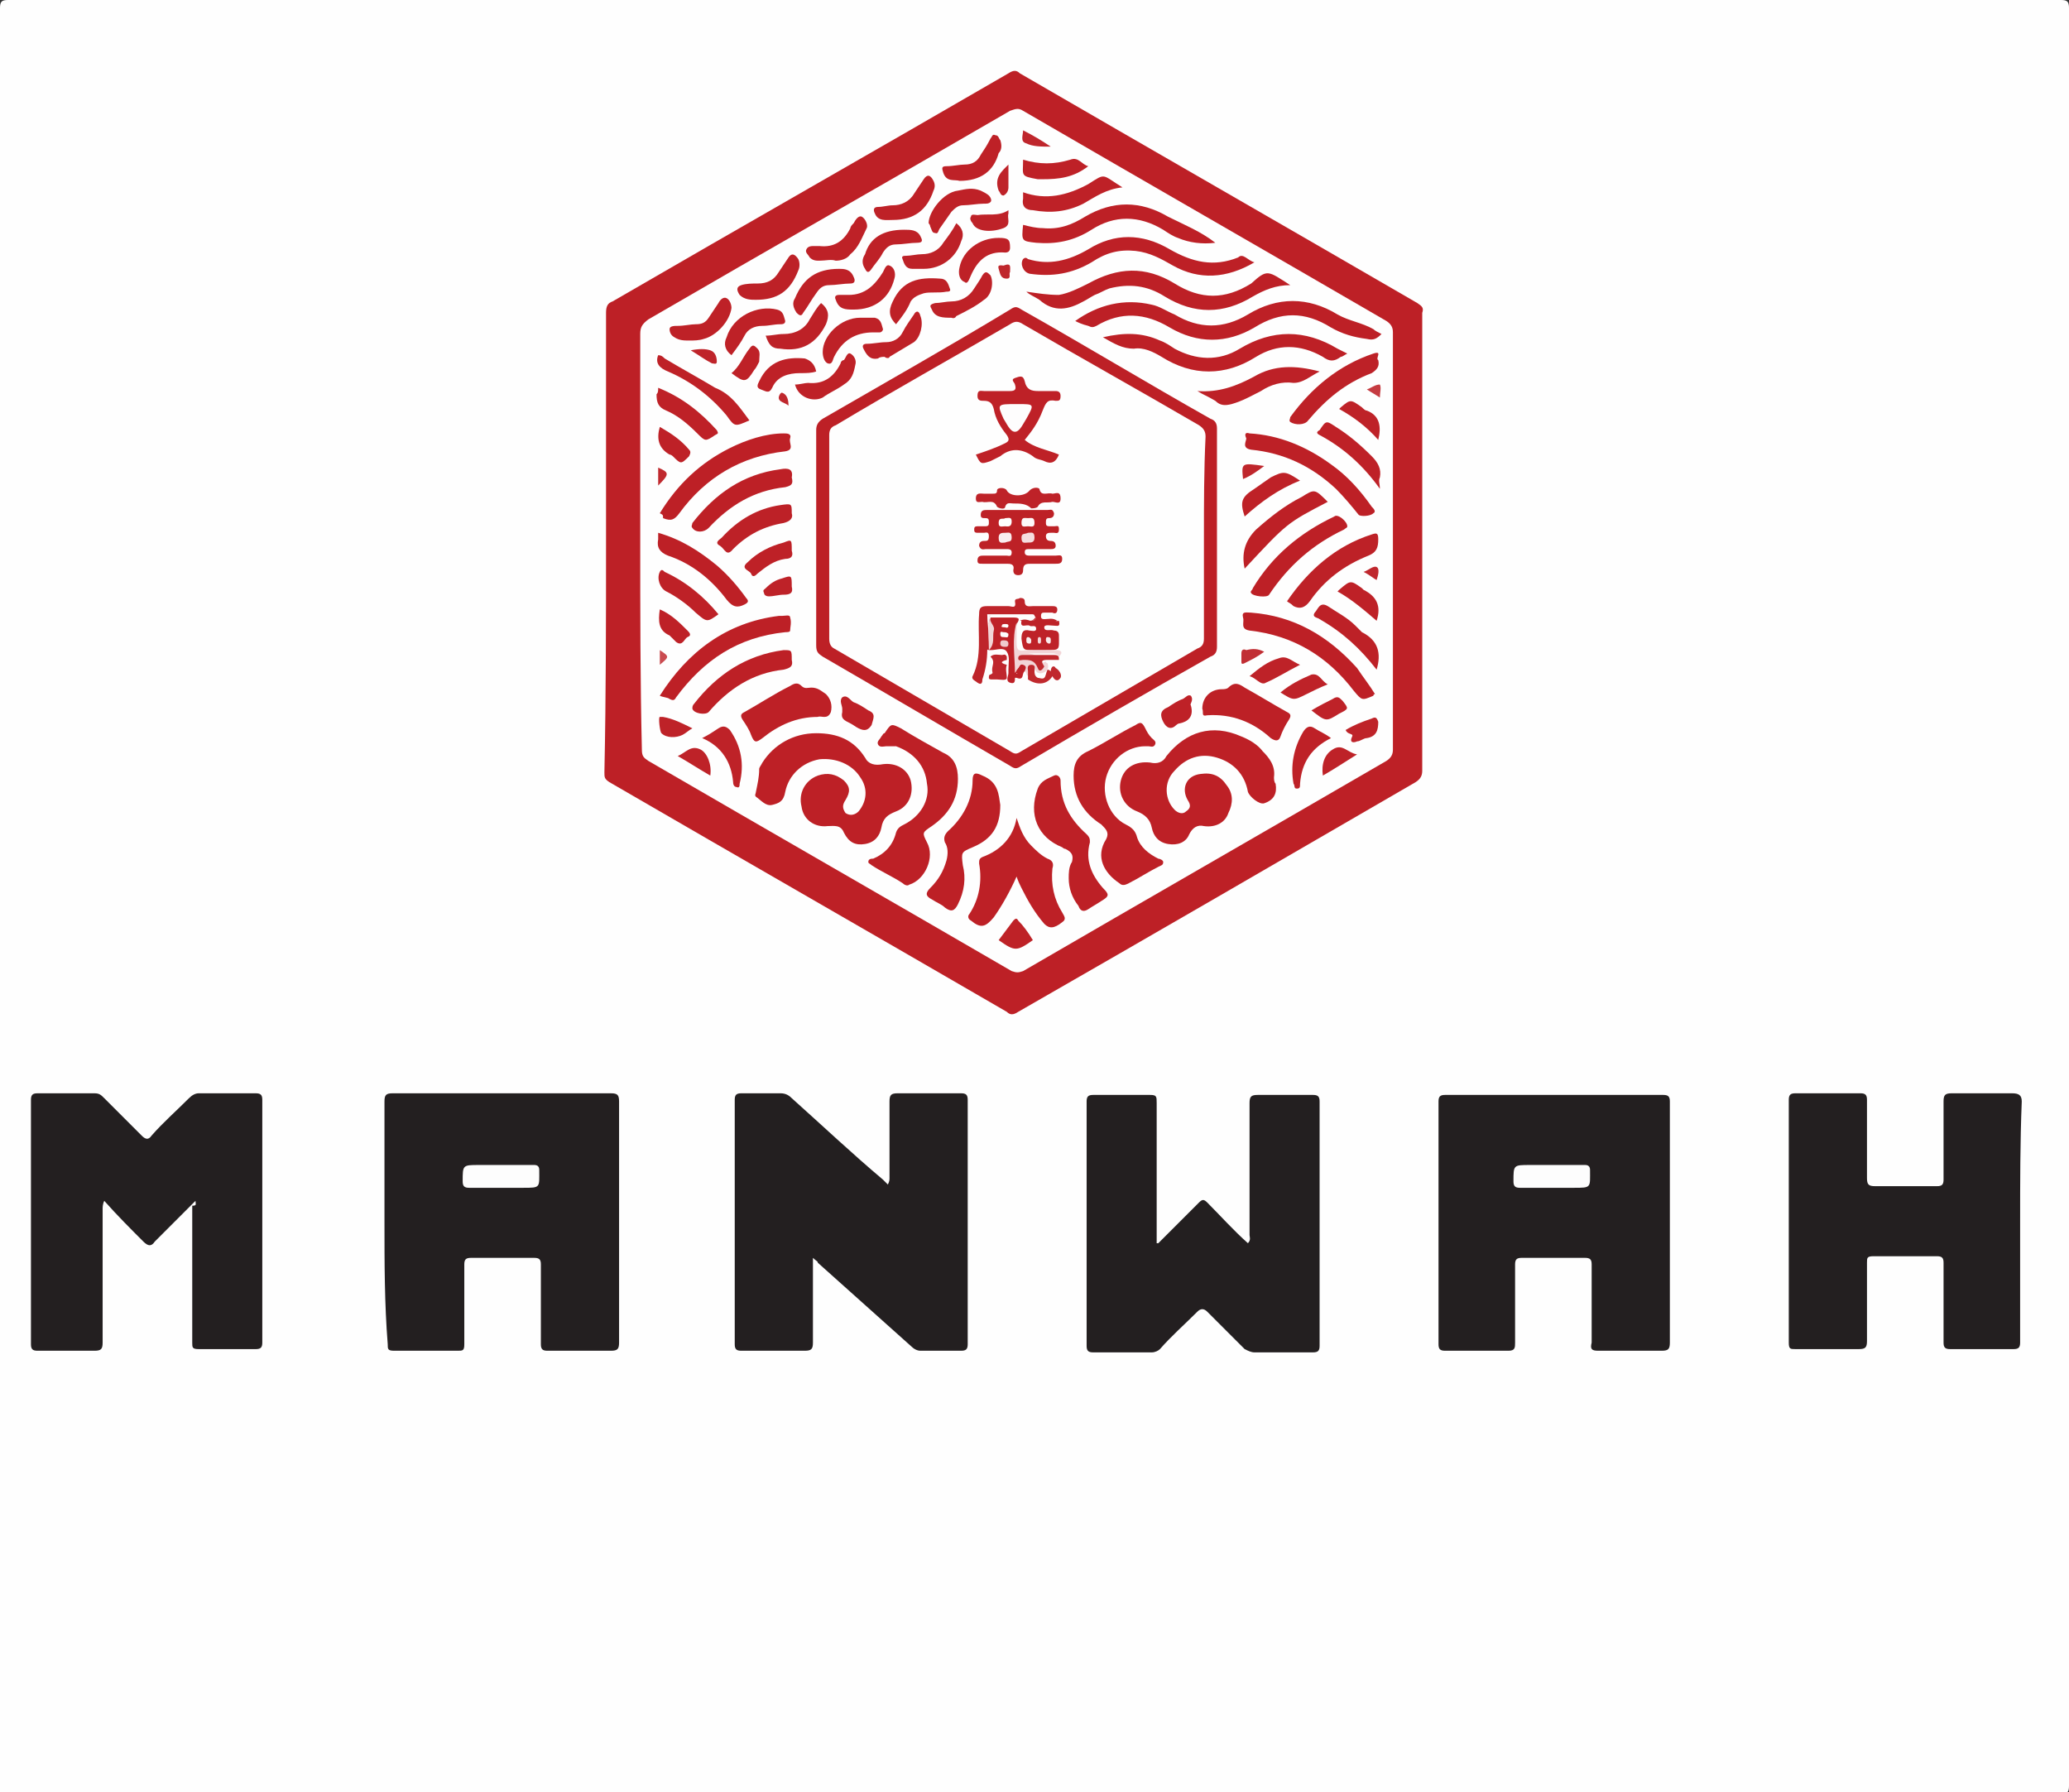 <?xml version="1.0" encoding="utf-8"?>
<!-- Generator: Adobe Illustrator 24.1.2, SVG Export Plug-In . SVG Version: 6.00 Build 0)  -->
<svg version="1.1" id="Слой_1" xmlns="http://www.w3.org/2000/svg" xmlns:xlink="http://www.w3.org/1999/xlink" x="0px" y="0px"
	 viewBox="0 0 127 110" style="enable-background:new 0 0 127 110;" xml:space="preserve">
<rect x="0" y="0" width="127" height="110" fill="#333333" stroke="none"/>
<style type="text/css">
	.st0{fill:#FEFEFE;}
	.st1{fill:#BD2026;}
	.st2{fill:#231F20;}
	.st3{fill:#FDFDFD;}
	.st4{fill:#BD2127;}
	.st5{fill:#BE2127;}
	.st6{fill:#BE2228;}
	.st7{fill:#BE2227;}
	.st8{fill:#BE2329;}
	.st9{fill:#BF262C;}
	.st10{fill:#C12E34;}
	.st11{fill:#BF242A;}
	.st12{fill:#BF272D;}
	.st13{fill:#C0292E;}
	.st14{fill:#C53B41;}
	.st15{fill:#CA4B50;}
	.st16{fill:#BD2126;}
	.st17{fill:#BE242A;}
	.st18{fill:#F2D5D7;}
	.st19{fill:#C0282D;}
	.st20{fill:#F2D5D6;}
	.st21{fill:#F9EDEE;}
	.st22{fill:#F5DEDF;}
	.st23{fill:#FDF9F9;}
	.st24{fill:#FEFDFD;}
	.st25{fill:#EFCACC;}
	.st26{fill:#F9ECED;}
	.st27{fill:#F4D9DB;}
</style>
<g>
	<path class="st0" d="M63.5,0c21,0,42,0,63,0c0.4,0,0.5,0.1,0.5,0.5c0,36.4,0,72.7,0,109.1c0,0.4-0.1,0.5-0.5,0.5
		c-42,0-84.1,0-126.1,0c-0.4,0-0.5-0.1-0.5-0.5C0,73.2,0,36.8,0,0.5C0,0.1,0.1,0,0.5,0C21.5,0,42.5,0,63.5,0z"/>
	<path class="st1" d="M37.2,33.2c0-4.7,0-9.3,0-14c0-0.4,0.1-0.6,0.4-0.7c8.1-4.7,16.2-9.3,24.3-14c0.3-0.2,0.5-0.2,0.7,0
		c8.1,4.7,16.3,9.4,24.4,14.1c0.3,0.2,0.4,0.3,0.3,0.6c0,9.4,0,18.8,0,28.1c0,0.3-0.1,0.5-0.4,0.7c-8.1,4.7-16.2,9.4-24.4,14.1
		c-0.3,0.2-0.5,0.2-0.7,0c-8.1-4.7-16.3-9.4-24.4-14.1c-0.3-0.2-0.3-0.3-0.3-0.6C37.2,42.6,37.2,37.9,37.2,33.2z"/>
	<path class="st2" d="M23.6,75c0-2.5,0-4.9,0-7.4c0-0.4,0.1-0.5,0.5-0.5c4.5,0,8.9,0,13.4,0c0.4,0,0.5,0.1,0.5,0.5
		c0,4.9,0,9.9,0,14.8c0,0.4-0.1,0.5-0.5,0.5c-1.3,0-2.6,0-3.9,0c-0.3,0-0.4-0.1-0.4-0.4c0-1.6,0-3.3,0-4.9c0-0.3-0.1-0.4-0.4-0.4
		c-1.3,0-2.6,0-3.9,0c-0.3,0-0.4,0.1-0.4,0.4c0,1.6,0,3.3,0,4.9c0,0.4-0.1,0.4-0.4,0.4c-1.3,0-2.6,0-3.9,0c-0.4,0-0.4-0.1-0.4-0.4
		C23.6,80,23.6,77.5,23.6,75z"/>
	<path class="st2" d="M102.5,75c0,2.5,0,4.9,0,7.4c0,0.4-0.1,0.5-0.5,0.5c-1.3,0-2.6,0-3.9,0c-0.4,0-0.5-0.1-0.4-0.5
		c0-1.6,0-3.2,0-4.8c0-0.3-0.1-0.4-0.4-0.4c-1.3,0-2.6,0-3.9,0c-0.3,0-0.4,0.1-0.4,0.4c0,1.6,0,3.2,0,4.8c0,0.3,0,0.5-0.4,0.5
		c-1.3,0-2.6,0-3.9,0c-0.3,0-0.4-0.1-0.4-0.4c0-5,0-10,0-14.9c0-0.3,0.1-0.4,0.4-0.4c4.5,0,9,0,13.4,0c0.3,0,0.4,0.1,0.4,0.4
		C102.5,70.1,102.5,72.5,102.5,75z"/>
	<path class="st2" d="M49.9,77.2c0,1.8,0,3.5,0,5.2c0,0.4-0.1,0.5-0.5,0.5c-1.3,0-2.6,0-3.9,0c-0.3,0-0.4-0.1-0.4-0.4c0-5,0-10,0-15
		c0-0.3,0.1-0.4,0.4-0.4c0.8,0,1.6,0,2.4,0c0.3,0,0.5,0.1,0.7,0.3c1.9,1.7,3.7,3.4,5.6,5c0.1,0.1,0.2,0.2,0.3,0.3
		c0.1-0.2,0.1-0.3,0.1-0.4c0-1.6,0-3.1,0-4.7c0-0.4,0.1-0.5,0.5-0.5c1.3,0,2.6,0,3.9,0c0.3,0,0.4,0.1,0.4,0.4c0,5,0,10,0,15
		c0,0.3-0.1,0.4-0.4,0.4c-0.8,0-1.7,0-2.5,0c-0.2,0-0.4-0.1-0.6-0.3c-1.9-1.7-3.8-3.4-5.7-5.1C50.2,77.4,50.1,77.4,49.9,77.2z"/>
	<path class="st2" d="M71.1,76.3c0.8-0.8,1.6-1.6,2.5-2.5c0.2-0.2,0.3-0.2,0.5,0c0.8,0.8,1.6,1.7,2.5,2.5c0.2-0.2,0.1-0.4,0.1-0.5
		c0-2.7,0-5.4,0-8.1c0-0.4,0.1-0.5,0.5-0.5c1.1,0,2.3,0,3.4,0c0.3,0,0.4,0.1,0.4,0.4c0,5,0,10,0,15c0,0.3-0.1,0.4-0.4,0.4
		c-1.2,0-2.4,0-3.6,0c-0.2,0-0.4-0.1-0.6-0.2c-0.8-0.8-1.5-1.5-2.3-2.3c-0.2-0.2-0.4-0.2-0.6,0c-0.8,0.8-1.6,1.5-2.3,2.3
		c-0.1,0.1-0.3,0.2-0.5,0.2c-1.2,0-2.4,0-3.6,0c-0.3,0-0.4-0.1-0.4-0.4c0-5,0-10,0-15c0-0.3,0.1-0.4,0.4-0.4c1.2,0,2.3,0,3.5,0
		c0.4,0,0.4,0.1,0.4,0.5c0,2.7,0,5.4,0,8.1c0,0.2,0,0.4,0,0.5C71,76.3,71,76.3,71.1,76.3z"/>
	<path class="st2" d="M12,73.7c-0.9,0.9-1.7,1.7-2.5,2.5c-0.2,0.3-0.4,0.3-0.7,0c-0.8-0.8-1.6-1.6-2.4-2.5c-0.1,0.2-0.1,0.4-0.1,0.5
		c0,2.7,0,5.5,0,8.2c0,0.4-0.1,0.5-0.5,0.5c-1.2,0-2.3,0-3.5,0c-0.3,0-0.4-0.1-0.4-0.4c0-5,0-10,0-15c0-0.3,0.1-0.4,0.4-0.4
		c1.2,0,2.4,0,3.5,0c0.3,0,0.4,0.1,0.6,0.3c0.8,0.8,1.5,1.5,2.3,2.3c0.2,0.2,0.4,0.3,0.6,0c0.7-0.8,1.5-1.5,2.3-2.3
		c0.2-0.2,0.4-0.3,0.6-0.3c1.2,0,2.4,0,3.5,0c0.3,0,0.4,0.1,0.4,0.4c0,5,0,10,0,14.9c0,0.3-0.1,0.4-0.4,0.4c-1.2,0-2.3,0-3.5,0
		c-0.4,0-0.4-0.1-0.4-0.4c0-2.8,0-5.6,0-8.4C12.1,74,12,73.9,12,73.7z"/>
	<path class="st2" d="M124,75c0,2.5,0,5,0,7.4c0,0.3-0.1,0.4-0.4,0.4c-1.3,0-2.6,0-3.9,0c-0.3,0-0.4-0.1-0.4-0.4c0-1.6,0-3.3,0-4.9
		c0-0.3-0.1-0.4-0.4-0.4c-1.3,0-2.6,0-3.9,0c-0.4,0-0.4,0.1-0.4,0.4c0,1.6,0,3.2,0,4.8c0,0.4-0.1,0.5-0.5,0.5c-1.3,0-2.6,0-3.9,0
		c-0.3,0-0.4,0-0.4-0.4c0-5,0-10,0-14.9c0-0.3,0.1-0.4,0.4-0.4c1.3,0,2.7,0,4,0c0.3,0,0.4,0.1,0.4,0.4c0,1.6,0,3.2,0,4.8
		c0,0.4,0.1,0.5,0.5,0.5c1.3,0,2.6,0,3.8,0c0.3,0,0.4-0.1,0.4-0.4c0-1.6,0-3.2,0-4.8c0-0.4,0.1-0.5,0.5-0.5c1.2,0,2.5,0,3.7,0
		c0.4,0,0.6,0.1,0.6,0.5C124,70.1,124,72.6,124,75z"/>
	<path class="st0" d="M39.3,33.2c0-4.2,0-8.5,0-12.7c0-0.4,0.1-0.6,0.5-0.9c7.4-4.3,14.8-8.5,22.2-12.8c0.3-0.1,0.5-0.2,0.8,0
		c7.4,4.3,14.9,8.6,22.3,12.9c0.3,0.2,0.4,0.4,0.4,0.7c0,8.5,0,17.1,0,25.6c0,0.3-0.1,0.5-0.4,0.7c-7.4,4.3-14.9,8.6-22.3,12.9
		c-0.3,0.1-0.4,0.1-0.7,0c-7.4-4.3-14.9-8.6-22.3-12.9c-0.3-0.2-0.4-0.3-0.4-0.7C39.3,41.8,39.3,37.5,39.3,33.2z"/>
	<path class="st3" d="M30.7,71.5c0.7,0,1.4,0,2.1,0c0.2,0,0.3,0.1,0.3,0.3c0,1.1,0.1,1.1-1,1.1c-1.1,0-2.2,0-3.3,0
		c-0.3,0-0.4-0.1-0.4-0.4c0-1,0-1,1-1C29.8,71.5,30.3,71.5,30.7,71.5z"/>
	<path class="st3" d="M95.3,71.5c0.7,0,1.4,0,2,0c0.2,0,0.3,0.1,0.3,0.3c0,1.1,0.1,1.1-1,1.1c-1.1,0-2.2,0-3.3,0
		c-0.3,0-0.4-0.1-0.4-0.4c0-1,0-1,1-1C94.4,71.5,94.9,71.5,95.3,71.5z"/>
	<path class="st1" d="M50.1,33c0-2.2,0-4.4,0-6.6c0-0.3,0.1-0.5,0.4-0.7c3.8-2.2,7.7-4.4,11.5-6.7c0.3-0.2,0.4-0.2,0.7,0
		c3.9,2.2,7.7,4.5,11.6,6.7c0.3,0.1,0.4,0.3,0.4,0.6c0,4.5,0,8.9,0,13.4c0,0.3-0.1,0.5-0.4,0.6c-3.9,2.2-7.7,4.4-11.6,6.7
		c-0.3,0.2-0.4,0.2-0.7,0c-3.8-2.2-7.7-4.5-11.5-6.7c-0.3-0.2-0.4-0.3-0.4-0.7C50.1,37.4,50.1,35.2,50.1,33z"/>
	<path class="st1" d="M73.9,50.7c-0.4-0.1-0.7,0.1-0.9,0.5c-0.2,0.5-0.7,0.7-1.3,0.6c-0.6-0.1-0.9-0.5-1-1c-0.1-0.5-0.4-0.8-0.9-1
		c-0.8-0.3-1.2-1.1-1-1.9c0.2-0.8,0.9-1.2,1.8-1.1c0.4,0.1,0.8,0,1-0.4c1.2-1.5,2.8-2,4.6-1.2c0.5,0.2,1,0.5,1.3,0.9
		c0.4,0.4,0.8,0.9,0.7,1.6c0,0.1,0,0.3,0.1,0.4c0.1,0.6-0.1,1-0.7,1.2c-0.3,0.1-0.9-0.4-1-0.7c-0.2-1.1-0.9-1.8-1.9-2.1
		c-1-0.3-1.9,0-2.6,0.8c-0.7,0.7-0.6,1.8,0,2.4c0.2,0.2,0.5,0.3,0.7,0.1c0.3-0.2,0.3-0.4,0.1-0.7c-0.4-0.7-0.1-1.5,0.8-1.6
		c0.7-0.1,1.2,0.1,1.6,0.7c0.4,0.5,0.4,1.1,0.1,1.7C75.2,50.5,74.6,50.8,73.9,50.7z"/>
	<path class="st1" d="M50.1,45c1.3,0,2.3,0.4,3,1.5c0.2,0.4,0.6,0.5,1.1,0.4c0.8-0.1,1.5,0.3,1.7,1c0.2,0.8-0.1,1.6-0.9,1.9
		c-0.5,0.2-0.8,0.4-0.9,1c-0.1,0.5-0.4,0.9-1,1c-0.6,0.1-1-0.1-1.3-0.7c-0.2-0.5-0.6-0.4-1-0.4c-0.8,0.1-1.5-0.4-1.6-1.2
		c-0.2-0.8,0.2-1.6,1-1.9c0.6-0.2,1.1-0.1,1.6,0.3c0.4,0.4,0.4,0.7,0.1,1.2c-0.2,0.3-0.2,0.5,0,0.8c0.3,0.2,0.6,0.1,0.8-0.1
		c0.5-0.6,0.6-1.4,0.1-2.1c-0.5-0.8-1.5-1.2-2.5-1.1c-1.1,0.2-1.9,1-2.1,2c-0.1,0.6-0.4,0.7-0.8,0.8c-0.4,0.1-0.7-0.3-1-0.5
		c-0.1-0.1,0-0.2,0-0.3c0.1-0.5,0.2-0.9,0.2-1.4c0-0.1,0.1-0.2,0.2-0.4C47.5,45.7,48.7,45,50.1,45z"/>
	<path class="st1" d="M70.3,45.8c-1.1,0-2.1,0.8-2.4,1.9c-0.3,1.1,0.2,2.4,1.2,2.9c0.4,0.2,0.6,0.4,0.7,0.8c0.2,0.6,0.7,1,1.3,1.3
		c0.1,0,0.3,0.1,0.3,0.2c0,0.2-0.1,0.2-0.3,0.3c-0.6,0.3-1.2,0.7-1.8,1c-0.2,0.1-0.4,0.2-0.6,0c-0.9-0.6-1.5-1.6-0.8-2.7
		c0.2-0.4,0-0.6-0.3-0.9c-1.1-0.7-1.7-1.7-1.7-3c0-0.7,0.2-1.2,0.9-1.5c1-0.5,1.9-1.1,2.9-1.6c0.3-0.2,0.4-0.2,0.6,0.2
		c0.1,0.2,0.2,0.4,0.4,0.6c0.1,0.1,0.3,0.2,0.2,0.4c-0.1,0.2-0.3,0.1-0.4,0.1C70.4,45.8,70.4,45.8,70.3,45.8z"/>
	<path class="st1" d="M54.4,45.8c-0.1,0-0.4,0.1-0.5-0.1c-0.1-0.2,0.1-0.3,0.2-0.5c0.1-0.1,0.1-0.2,0.2-0.2c0.4-0.6,0.4-0.6,1-0.3
		c0.8,0.5,1.7,1,2.6,1.5c0.7,0.3,0.9,0.9,0.9,1.6c0,1.3-0.6,2.2-1.6,2.9c-0.6,0.4-0.6,0.4-0.3,1c0.5,0.9-0.1,2.3-1.1,2.6
		c-0.1,0.1-0.3,0-0.4-0.1c-0.6-0.4-1.3-0.7-1.9-1.1c-0.1-0.1-0.2-0.1-0.2-0.2c0-0.2,0.2-0.2,0.3-0.2c0.7-0.3,1.2-0.8,1.4-1.6
		c0.1-0.3,0.3-0.4,0.5-0.5c1-0.5,1.6-1.5,1.4-2.5c-0.1-1.1-0.8-1.9-1.9-2.3C54.9,45.8,54.7,45.8,54.4,45.8z"/>
	<path class="st1" d="M62.4,50.2c0.2,0.6,0.4,1.2,0.9,1.7c0.3,0.3,0.6,0.6,1,0.8c0.3,0.1,0.4,0.3,0.3,0.6c-0.1,1,0.1,1.9,0.6,2.7
		c0.1,0.2,0.3,0.4,0,0.6c-0.5,0.4-0.8,0.4-1.1,0.1c-0.6-0.7-1-1.4-1.4-2.2c-0.1-0.2-0.2-0.4-0.3-0.7c-0.4,0.9-0.9,1.8-1.4,2.5
		c-0.5,0.6-0.8,0.7-1.4,0.2c-0.2-0.1-0.2-0.3-0.1-0.4c0.6-0.9,0.8-2,0.6-3.1c0-0.2,0-0.3,0.2-0.4C61.4,52.2,62.2,51.4,62.4,50.2z"/>
	<path class="st1" d="M66,19.7c1.4-1,3-1.4,4.7-1c0.5,0.1,0.9,0.4,1.4,0.6c1.5,0.9,3,0.9,4.5,0c1.8-1.1,3.7-1.1,5.5,0
		c0.7,0.4,1.5,0.5,2.2,0.9c0.1,0.1,0.3,0.2,0.5,0.3c-0.3,0.3-0.5,0.4-0.9,0.3c-0.8-0.1-1.5-0.3-2.2-0.7c-1.6-1-3.1-1-4.7,0
		c-1.7,1-3.5,1-5.2,0c-1.5-0.9-3-1-4.5-0.1c-0.2,0.1-0.3,0.1-0.5,0C66.4,19.9,66.2,19.8,66,19.7z"/>
	<path class="st1" d="M79.2,17.5c-0.9,0-1.6,0.3-2.3,0.7c-1.8,1.1-3.6,1.1-5.4,0c-1.1-0.7-2.2-0.8-3.4-0.5c-0.3,0.1-0.6,0.3-0.9,0.4
		c-0.2,0.1-0.5,0.3-0.7,0.4c-0.9,0.5-1.8,0.7-2.7-0.1c-0.3-0.2-0.6-0.3-0.8-0.5c0.7,0.1,1.3,0.2,2,0.2c0.6-0.1,1.2-0.4,1.8-0.7
		c1.8-1,3.5-1.1,5.3,0c1.6,1,3.1,1,4.7,0C77.8,16.5,77.8,16.6,79.2,17.5z"/>
	<path class="st1" d="M61.4,49.4c0,1.3-0.5,2.1-1.7,2.6c-0.7,0.3-0.7,0.3-0.6,1.1c0.2,0.8,0.1,1.6-0.3,2.4c-0.2,0.4-0.4,0.5-0.8,0.2
		c-0.2-0.2-0.5-0.3-0.8-0.5c-0.4-0.2-0.4-0.4-0.1-0.7c0.5-0.5,0.8-1,1-1.7c0.1-0.4,0.1-0.8-0.1-1.1c-0.1-0.3,0-0.5,0.2-0.7
		c0.9-0.8,1.5-1.9,1.5-3.1c0-0.5,0.2-0.5,0.6-0.3C61.3,48,61.3,48.8,61.4,49.4z"/>
	<path class="st1" d="M65.6,53.9c0-0.3,0-0.7,0.2-1c0.1-0.4,0-0.6-0.4-0.8c-0.1,0-0.2-0.1-0.2-0.1c-1.5-0.6-2.1-2-1.5-3.6
		c0.2-0.5,0.6-0.6,1-0.8c0.2-0.1,0.4,0.1,0.4,0.3c0,1.4,0.6,2.4,1.6,3.3c0.2,0.2,0.2,0.3,0.2,0.5c-0.3,1.1,0.1,2,0.8,2.8
		c0.4,0.4,0.4,0.5-0.1,0.8c-0.3,0.2-0.5,0.3-0.8,0.5c-0.3,0.2-0.5,0.1-0.6-0.2C65.8,55.1,65.6,54.5,65.6,53.9z"/>
	<path class="st1" d="M82.7,21.7c-0.2,0.1-0.3,0.2-0.4,0.2c-0.4,0.3-0.7,0.3-1.1,0c-1.4-0.8-2.8-0.8-4.1,0c-1.9,1.2-3.9,1.2-5.8,0
		c-0.5-0.3-1.1-0.6-1.7-0.5c-0.7,0-1.2-0.3-1.9-0.7c1.3-0.3,2.4-0.3,3.5,0.2c0.3,0.1,0.6,0.3,0.9,0.5c1.3,0.7,2.7,0.8,4,0
		c2-1.2,4-1.2,6,0C82.3,21.5,82.5,21.6,82.7,21.7z"/>
	<path class="st1" d="M77,16.1c-1.7,1-3.4,1.1-5,0.2c-0.7-0.4-1.4-0.8-2.3-0.9c-1-0.1-1.8,0.1-2.7,0.7c-1.2,0.7-2.4,0.9-3.8,0.7
		c-0.4-0.1-0.6-0.6-0.4-0.9c0.1-0.1,0.2-0.1,0.3,0c1.3,0.4,2.5,0.1,3.7-0.6c1.6-1,3.3-1,5,0c1.4,0.8,2.7,1.1,4.2,0.5
		C76.3,15.5,76.6,16,77,16.1z"/>
	<path class="st1" d="M62.8,13.8c0.4,0.1,0.8,0.2,1.2,0.2c1,0.1,1.8-0.2,2.6-0.7c1.7-1,3.4-1,5.1,0c1,0.5,2,0.9,2.9,1.6
		c-0.8,0.1-1.6,0-2.3-0.3c-0.3-0.1-0.6-0.3-0.9-0.5c-1.5-0.9-3-0.9-4.4,0c-1.1,0.7-2.2,0.9-3.4,0.8C62.7,14.8,62.7,14.8,62.8,13.8z"
		/>
	<path class="st1" d="M73.8,43.5c0-0.7,0.5-1.2,1.2-1.2c0.1,0,0.3,0,0.4-0.1c0.4-0.4,0.7-0.2,1,0c0.9,0.5,1.7,1,2.6,1.5
		c0.2,0.1,0.3,0.2,0.1,0.5c-0.2,0.3-0.4,0.7-0.5,1c-0.1,0.3-0.3,0.3-0.6,0.1c-1.1-1-2.4-1.5-3.9-1.4C73.7,44,73.9,43.7,73.8,43.5z"
		/>
	<path class="st1" d="M50.2,44c-1.3,0-2.4,0.5-3.4,1.3c-0.4,0.3-0.5,0.3-0.7-0.2c-0.1-0.3-0.3-0.6-0.5-0.9c-0.2-0.3-0.1-0.4,0.1-0.5
		c0.9-0.5,1.8-1.1,2.8-1.6c0.3-0.2,0.5-0.2,0.7,0c0.2,0.2,0.4,0.1,0.6,0.1c0.4,0,0.6,0.2,0.9,0.4c0.3,0.3,0.4,0.7,0.3,1.1
		C50.8,44.2,50.4,43.9,50.2,44z"/>
	<path class="st1" d="M84.4,42.6c-0.1,0-0.1,0.1-0.1,0.1c-0.7,0.3-0.7,0.3-1.2-0.3c-1.6-2.1-3.7-3.4-6.4-3.7
		c-0.6-0.1-0.3-0.5-0.4-0.8c-0.1-0.4,0.2-0.3,0.5-0.3c2.6,0.2,4.7,1.4,6.5,3.4C83.7,41.6,84.1,42.1,84.4,42.6z"/>
	<path class="st1" d="M40.5,42.7c1.7-2.7,4.1-4.5,7.3-4.9c0.1,0,0.2,0,0.2,0c0.2,0,0.5-0.1,0.5,0.1c0.1,0.3,0,0.6,0,0.8
		c0,0.1-0.2,0.1-0.3,0.1c-2.9,0.3-5,1.7-6.7,4c-0.1,0.2-0.2,0.2-0.4,0.1C41,42.8,40.7,42.8,40.5,42.7z"/>
	<path class="st1" d="M40.5,31.5c1.1-1.8,2.5-3.1,4.3-4c1-0.5,2.2-0.9,3.3-0.9c0.2,0,0.5,0,0.4,0.3c-0.1,0.3,0.3,0.7-0.3,0.8
		c-2.7,0.3-4.9,1.6-6.5,3.8c-0.3,0.4-0.5,0.5-1,0.3C40.7,31.6,40.7,31.6,40.5,31.5z"/>
	<path class="st1" d="M76.7,26.6c1.8,0.1,3.5,0.8,5,1.9c1,0.7,1.8,1.6,2.5,2.6c0.1,0.1,0.3,0.3,0.1,0.4c-0.2,0.2-0.8,0.2-0.9,0.1
		C83,31.1,82.5,30.5,82,30c-1.5-1.4-3.2-2.2-5.2-2.4c-0.6-0.1-0.3-0.5-0.3-0.7C76.4,26.7,76.4,26.5,76.7,26.6z"/>
	<path class="st1" d="M82.7,32.3c0,0.1-0.1,0.1-0.2,0.2c-1.9,0.9-3.4,2.2-4.6,4c-0.1,0.2-1,0.1-1.1-0.1c-0.1-0.1,0.1-0.2,0.1-0.3
		c1.2-2,2.9-3.4,5-4.4C82.1,31.5,82.7,32,82.7,32.3z"/>
	<path class="st1" d="M48.6,40.5c0.1,0.4-0.1,0.5-0.5,0.6c-1.9,0.2-3.4,1.2-4.6,2.6c-0.2,0.2-0.9,0.1-1-0.2c0-0.1,0-0.2,0.1-0.3
		c1.4-1.8,3.2-3,5.5-3.3C48.6,39.9,48.6,39.9,48.6,40.5z"/>
	<path class="st1" d="M48.6,29.3c0.1,0.4,0,0.5-0.4,0.6c-1.9,0.2-3.4,1.1-4.7,2.5c-0.3,0.3-0.8,0.3-1,0c-0.1-0.1,0-0.2,0-0.3
		c1.4-1.8,3.1-3,5.4-3.3C48.4,28.7,48.7,28.8,48.6,29.3z"/>
	<path class="st4" d="M79,36.9c1.3-1.9,3-3.4,5.2-4.1c0.3-0.1,0.4-0.1,0.4,0.3c0,0.5-0.1,0.8-0.6,1c-1.5,0.6-2.7,1.5-3.6,2.8
		c-0.3,0.4-0.6,0.5-1,0.3C79.2,37,79.1,37,79,36.9z"/>
	<path class="st1" d="M40.4,32.7c1.4,0.4,2.5,1.1,3.6,2c0.7,0.6,1.3,1.3,1.8,2c0.2,0.2,0.1,0.3-0.1,0.4c-0.4,0.2-0.7,0.2-1.1-0.3
		c-0.9-1.2-2.1-2.2-3.6-2.7c-0.5-0.2-0.7-0.5-0.6-1C40.4,33,40.4,32.9,40.4,32.7z"/>
	<path class="st4" d="M84.6,22.1c0.1,0.4-0.1,0.6-0.4,0.8c-1.6,0.6-2.8,1.6-3.9,2.9c-0.2,0.3-0.8,0.3-1.1,0.1c-0.1-0.1,0-0.2,0-0.3
		c1.3-1.8,3-3.2,5.1-3.9C84.9,21.5,84.4,22,84.6,22.1z"/>
	<path class="st4" d="M73.5,24c1.3,0.1,2.4-0.3,3.5-0.9c1.2-0.7,2.5-0.7,4-0.3c-0.6,0.3-1,0.7-1.6,0.7c-0.7-0.1-1.4,0.1-2,0.5
		c-0.6,0.3-1.1,0.6-1.8,0.8c-0.4,0.1-0.7,0.1-1-0.2C74.1,24.3,73.8,24.2,73.5,24z"/>
	<path class="st1" d="M81.5,30.8c-2.5,1.3-2.5,1.3-5.1,4.1c-0.2-0.9,0-1.7,0.7-2.4c0.9-0.8,1.8-1.5,2.8-2C80.7,30,80.7,30,81.5,30.8
		z"/>
	<path class="st5" d="M62.8,11.8c1.4,0.5,2.7,0.2,4-0.5c1.1-0.7,0.8-0.6,2.1,0.2c-1,0.1-1.7,0.6-2.4,1c-1,0.5-2,0.6-3.1,0.4
		c-0.4,0-0.7-0.2-0.6-0.7C62.8,12.1,62.8,12,62.8,11.8z"/>
	<path class="st5" d="M46,25.8C45.9,25.8,45.9,25.8,46,25.8c-0.9,0.4-0.9,0.4-1.4-0.3c-1-1.2-2.2-2.1-3.6-2.7
		c-0.5-0.2-0.8-0.5-0.6-1c0.2,0,0.3,0.1,0.4,0.2c1,0.6,2.1,1.2,3.1,1.8C44.9,24.2,45.4,25,46,25.8z"/>
	<path class="st4" d="M48.6,31.5c0.1,0.3-0.1,0.5-0.5,0.6c-1.2,0.2-2.2,0.7-3.1,1.6c-0.4,0.5-0.5,0-0.8-0.2c-0.4-0.2,0-0.4,0.1-0.5
		c1-1.1,2.2-1.8,3.6-2C48.6,30.9,48.6,30.9,48.6,31.5z"/>
	<path class="st5" d="M84.7,30c-1-1.4-2.2-2.5-3.7-3.3c-0.2-0.1-0.2-0.2,0-0.3c0.4-0.6,0.4-0.6,1-0.2c0.8,0.5,1.5,1.1,2.2,1.8
		c0.4,0.4,0.6,0.8,0.5,1.3C84.6,29.5,84.7,29.7,84.7,30z"/>
	<path class="st4" d="M84.5,41.1c-1-1.3-2.1-2.3-3.5-3.1c-0.1-0.1-0.5-0.1-0.3-0.4c0.2-0.2,0.3-0.7,0.8-0.4c0.6,0.4,1.2,0.7,1.7,1.2
		c0.1,0.1,0.3,0.3,0.4,0.4C84.6,39.3,84.8,40.1,84.5,41.1z"/>
	<path class="st5" d="M40.4,23.8c1.5,0.6,2.6,1.5,3.6,2.6c0.1,0.2,0.1,0.2-0.1,0.3c-0.6,0.4-0.6,0.4-1.1-0.1
		c-0.6-0.6-1.2-1.1-1.9-1.4c-0.5-0.2-0.6-0.5-0.6-1C40.4,24.1,40.4,24,40.4,23.8z"/>
	<path class="st5" d="M44.1,37.7c-0.7,0.5-0.7,0.5-1.4-0.1c-0.5-0.5-1.2-1-1.8-1.3c-0.4-0.2-0.6-0.8-0.4-1.2c0.1-0.2,0.2-0.1,0.3,0
		C42.1,35.7,43.2,36.6,44.1,37.7z"/>
	<path class="st5" d="M52.4,19c-0.5,0-0.9,0-1.1-0.6c-0.1-0.2,0-0.3,0.2-0.3c0.2,0,0.4,0,0.6,0c1,0,1.6-0.6,2.1-1.4
		c0.1-0.2,0.2-0.5,0.4-0.4c0.3,0.1,0.4,0.5,0.3,0.8C54.6,18.3,53.7,19,52.4,19z"/>
	<path class="st5" d="M51.3,16c-0.3-0.1-0.6,0-1,0c-0.2,0-0.4,0-0.6-0.2c-0.1-0.2-0.3-0.3-0.2-0.5c0.1-0.2,0.3-0.2,0.5-0.2
		c0.1,0,0.2,0,0.3,0c0.9,0.1,1.5-0.3,1.9-1.1c0-0.1,0.1-0.2,0.2-0.3c0.1-0.2,0.3-0.5,0.5-0.4c0.2,0.1,0.4,0.5,0.3,0.7
		c-0.3,0.6-0.5,1.2-1,1.6C52,15.9,51.6,16,51.3,16z"/>
	<path class="st5" d="M50.5,21.6c0-1,1.1-2.1,2.3-2.1c0.3,0,0.6,0,0.9,0c0.4,0.1,0.4,0.4,0.5,0.7c0,0.1-0.1,0.2-0.2,0.2
		c-0.1,0-0.3,0-0.4,0c-1.1,0-1.9,0.5-2.4,1.5c-0.1,0.2-0.1,0.5-0.4,0.4C50.6,22.2,50.5,21.9,50.5,21.6z"/>
	<path class="st5" d="M58.9,11.1c-0.3-0.1-0.8,0.1-1-0.5c-0.1-0.3-0.1-0.4,0.2-0.4c0.4,0,0.8-0.1,1.1-0.1c0.5,0,0.8-0.2,1-0.6
		c0.2-0.3,0.4-0.6,0.6-1c0.1-0.1,0.1-0.3,0.3-0.2c0.2,0,0.2,0.2,0.3,0.3c0.1,0.3,0.1,0.6-0.1,0.8C61,10.5,60.2,11.1,58.9,11.1z"/>
	<path class="st5" d="M42.3,20.9c-0.3,0-0.6,0-0.9-0.2c-0.2-0.1-0.3-0.3-0.3-0.5c0-0.2,0.3-0.2,0.5-0.2c0.4,0,0.8-0.1,1.1-0.1
		c0.4,0,0.6-0.1,0.8-0.4c0.2-0.3,0.4-0.6,0.6-0.9c0.1-0.2,0.3-0.4,0.5-0.3c0.2,0.1,0.3,0.4,0.3,0.6c-0.1,0.8-0.9,1.7-1.7,1.9
		C42.9,20.9,42.6,20.9,42.3,20.9z"/>
	<path class="st4" d="M58.7,13.7c0.4,0.3,0.5,0.7,0.3,1.1c-0.3,1-1.2,1.7-2.3,1.7c-0.2,0-0.5,0-0.7,0c-0.4,0-0.5-0.3-0.6-0.6
		c-0.1-0.2,0.1-0.2,0.2-0.2c0.3,0,0.7-0.1,1-0.1c0.5,0,1-0.2,1.3-0.7C58.2,14.5,58.5,14.1,58.7,13.7z"/>
	<path class="st5" d="M54.8,13.5c-0.4,0-0.9,0.1-1.1-0.4c-0.1-0.2-0.1-0.4,0.2-0.4c0.3,0,0.6-0.1,0.9-0.1c0.5,0,1-0.2,1.3-0.7
		c0.2-0.3,0.4-0.6,0.6-0.9c0.2-0.3,0.4-0.3,0.6,0.1c0.1,0.2,0.1,0.4,0,0.6C56.9,12.9,56.1,13.5,54.8,13.5z"/>
	<path class="st5" d="M44.9,21.8c-0.4-0.3-0.5-0.7-0.3-1.1c0.4-1.3,1.9-2,3.1-1.7c0.4,0.1,0.4,0.4,0.5,0.7c0,0.2-0.2,0.2-0.3,0.2
		c-0.4,0-0.7,0.1-1.1,0.1c-0.5,0-0.9,0.2-1.1,0.6C45.5,21,45.2,21.4,44.9,21.8z"/>
	<path class="st4" d="M47,20.6c0.4,0,0.7-0.1,1.1-0.1c0.7,0,1.3-0.3,1.6-0.9c0.2-0.3,0.4-0.7,0.7-1c0.5,0.4,0.5,0.8,0.3,1.3
		c-0.6,1.2-1.5,1.7-2.8,1.5C47.4,21.4,47.2,21.2,47,20.6z"/>
	<path class="st5" d="M51.5,16.5c0.3,0,0.7,0,0.9,0.5c0.1,0.2,0.1,0.4-0.2,0.4c-0.4,0-0.9,0.1-1.3,0.1c-0.4,0-0.6,0.2-0.8,0.5
		c-0.3,0.4-0.5,0.8-0.8,1.2c-0.1,0.2-0.2,0.2-0.4,0c-0.2-0.3-0.3-0.6-0.1-0.9C49.3,17.1,50.1,16.5,51.5,16.5z"/>
	<path class="st5" d="M57,13.7c0-0.7,0.9-1.9,1.8-2c0.5-0.1,0.9-0.2,1.4,0c0.2,0.1,0.4,0.2,0.5,0.3c0.1,0.1,0.2,0.3,0.1,0.4
		c-0.1,0.1-0.2,0.1-0.4,0.1c-0.4,0-0.9,0.1-1.3,0.1c-0.3,0-0.5,0.2-0.7,0.4c-0.2,0.3-0.5,0.7-0.7,1c-0.1,0.1-0.1,0.4-0.3,0.3
		c-0.2,0-0.2-0.2-0.3-0.4C57.1,13.9,57.1,13.8,57,13.7z"/>
	<path class="st5" d="M55,19.9c-0.4-0.4-0.5-0.8-0.2-1.4c0.6-1.3,1.6-1.5,2.9-1.4c0.4,0,0.5,0.3,0.6,0.6c0.1,0.2-0.1,0.2-0.2,0.2
		c-0.5,0.1-1,0-1.4,0.1c-0.3,0.1-0.6,0.2-0.8,0.5C55.7,19,55.4,19.4,55,19.9z"/>
	<path class="st4" d="M46.4,18.4c-0.3,0-0.7,0-1-0.3c-0.2-0.3-0.2-0.5,0.1-0.6c0.3-0.1,0.7-0.1,1-0.1c0.6,0,1-0.2,1.3-0.7
		c0.2-0.3,0.4-0.6,0.6-0.9c0.2-0.3,0.4-0.2,0.6,0.1c0.1,0.2,0.1,0.5,0,0.7C48.5,17.9,47.7,18.4,46.4,18.4z"/>
	<path class="st5" d="M55.5,14.1c0.4,0,0.8,0,1,0.4c0.1,0.2,0.2,0.4-0.2,0.4c-0.4,0-0.9,0.1-1.3,0.1c-0.4,0-0.6,0.2-0.8,0.5
		c-0.2,0.4-0.5,0.7-0.7,1c-0.2,0.3-0.3,0.2-0.4,0c-0.2-0.3-0.2-0.6,0-0.9C53.4,14.6,54.2,14.1,55.5,14.1z"/>
	<path class="st5" d="M48.8,23.6c0.3,0,0.6-0.1,0.8-0.1c1,0.1,1.6-0.4,2-1.2c0-0.1,0.1-0.2,0.2-0.2c0.1-0.1,0.2-0.5,0.4-0.4
		c0.2,0.1,0.4,0.4,0.3,0.7c-0.1,0.5-0.2,0.9-0.7,1.2c-0.4,0.3-0.9,0.5-1.3,0.8C49.9,24.7,49,24.4,48.8,23.6z"/>
	<path class="st5" d="M54.3,21.9c-0.1,0-0.3,0-0.4,0.1c-0.5,0.1-0.7-0.2-0.9-0.6c-0.1-0.2,0-0.3,0.2-0.3c0.4,0,0.8-0.1,1.2-0.1
		c0.4,0,0.8-0.2,1-0.6c0.2-0.4,0.5-0.8,0.7-1.1c0.1-0.2,0.3-0.3,0.4,0.1c0.2,0.5,0,1.3-0.4,1.6c-0.5,0.3-1,0.6-1.5,0.9
		C54.6,22,54.4,22,54.3,21.9z"/>
	<path class="st5" d="M61.3,14.6c0.6,0,0.7,0.1,0.7,0.6c0,0.2-0.1,0.3-0.3,0.3c-1.1-0.1-1.7,0.5-2.1,1.4c-0.1,0.2-0.2,0.6-0.4,0.4
		c-0.3-0.1-0.4-0.5-0.3-0.9C59.1,15.4,60.1,14.6,61.3,14.6z"/>
	<path class="st5" d="M58.4,19.5c-0.5,0-1,0-1.2-0.5c-0.1-0.2-0.2-0.3,0.2-0.4c0.3,0,0.7-0.1,1-0.1c0.6,0,1.1-0.3,1.4-0.8
		c0.2-0.3,0.4-0.6,0.5-0.8c0.2-0.3,0.3-0.2,0.5,0c0.2,0.4,0.1,1.2-0.4,1.5c-0.5,0.4-1.1,0.7-1.7,1C58.6,19.6,58.4,19.5,58.4,19.5z"
		/>
	<path class="st5" d="M50.1,22.8c-0.3,0.1-0.6,0.1-1,0.1c-0.7,0-1.4,0.2-1.7,0.9c-0.2,0.4-0.4,0.2-0.7,0.1c-0.3-0.1-0.2-0.3-0.1-0.5
		c0.6-1.3,1.7-1.5,2.8-1.4C49.7,22.1,50,22.3,50.1,22.8z"/>
	<path class="st5" d="M81.7,45.3c-1.2,0.6-1.8,1.5-1.9,2.8c0,0.2,0,0.3-0.2,0.3c-0.2,0-0.1-0.2-0.2-0.3c-0.2-1.1,0-2.2,0.6-3.2
		c0.2-0.3,0.4-0.4,0.7-0.2C81,44.9,81.3,45,81.7,45.3z"/>
	<path class="st6" d="M43.1,45.3c0.4-0.2,0.7-0.4,1-0.6c0.3-0.2,0.5-0.1,0.7,0.1c0.7,1,0.9,2.1,0.6,3.3c0,0.1,0,0.3-0.2,0.2
		c-0.1,0-0.2-0.1-0.2-0.3C44.9,46.8,44.3,45.8,43.1,45.3z"/>
	<path class="st5" d="M62.8,9.8c1,0.3,1.9,0.3,2.9,0c0.5-0.2,0.7,0.3,1.1,0.4C65.9,10.9,65,11,64,11c-0.1,0-0.2,0-0.3,0
		C62.6,10.8,62.8,10.8,62.8,9.8z"/>
	<path class="st5" d="M79.8,29.5c-1.3,0.5-2.4,1.3-3.4,2.2c-0.3-0.9-0.2-1.2,0.6-1.7c0.3-0.2,0.7-0.5,1-0.7
		C78.8,28.9,78.9,28.9,79.8,29.5z"/>
	<path class="st5" d="M48.6,33.8c0.1,0.3,0,0.5-0.4,0.5c-0.7,0.1-1.2,0.5-1.7,0.9c-0.1,0.1-0.3,0.3-0.4,0c-0.1-0.2-0.7-0.3-0.2-0.7
		c0.6-0.6,1.4-1,2.2-1.2C48.6,33.1,48.6,33.1,48.6,33.8z"/>
	<path class="st6" d="M84.6,27c-0.7-0.8-1.5-1.4-2.4-1.9c0.1-0.1,0.1-0.1,0.1-0.1c0.6-0.5,0.6-0.5,1.3,0c0.1,0.1,0.2,0.2,0.3,0.2
		C84.7,25.5,84.8,26.2,84.6,27z"/>
	<path class="st5" d="M82.1,36.3c0.1-0.1,0.1-0.1,0.1-0.1c0.7-0.6,0.7-0.6,1.4-0.1c0,0,0.1,0.1,0.1,0.1c0.8,0.4,1.1,1,0.8,1.9
		C83.8,37.5,83,36.8,82.1,36.3z"/>
	<path class="st5" d="M73.1,43.3c0.2,0.7-0.2,1-0.7,1.1c-0.1,0-0.2,0.1-0.2,0.1c-0.3,0.3-0.6,0.2-0.8-0.2c-0.2-0.4-0.2-0.7,0.3-0.9
		c0.3-0.2,0.6-0.4,0.9-0.5c0.2-0.1,0.3-0.3,0.5-0.2C73.3,43,73,43.2,73.1,43.3z"/>
	<path class="st5" d="M51.7,43.7c0-0.1,0-0.1,0-0.2c0-0.2-0.2-0.5,0-0.7c0.3-0.2,0.5,0.2,0.7,0.3c0.3,0.1,0.6,0.3,0.9,0.5
		c0.5,0.2,0.3,0.5,0.2,0.9c-0.2,0.3-0.4,0.4-0.8,0.2c-0.2-0.1-0.3-0.2-0.5-0.3C51.8,44.2,51.6,44.1,51.7,43.7z"/>
	<path class="st6" d="M79.8,40.8c-0.8,0.4-1.4,0.8-2.1,1.1c-0.3,0.2-0.6-0.3-1-0.4c0.6-0.5,1.1-0.9,1.8-1.1
		C79,40.2,79.3,40.6,79.8,40.8z"/>
	<path class="st6" d="M81.5,42c-0.5,0.2-0.9,0.4-1.3,0.6c-0.8,0.4-0.8,0.4-1.6-0.1c0.6-0.5,1.2-0.8,1.9-1.1
		C81,41.3,81.1,41.8,81.5,42z"/>
	<path class="st5" d="M40.5,26.2c0.7,0.4,1.3,0.8,1.8,1.4c0.1,0.1,0.1,0.2,0,0.4c-0.5,0.5-0.5,0.5-1,0c0,0-0.1-0.1-0.2-0.1
		C40.4,27.5,40.3,26.9,40.5,26.2z"/>
	<path class="st7" d="M63.4,57.7c-1,0.7-1.1,0.7-2.1,0c0.3-0.4,0.6-0.8,0.9-1.2c0.1-0.1,0.2-0.2,0.3,0
		C62.8,56.8,63.1,57.2,63.4,57.7z"/>
	<path class="st5" d="M40.5,37.4c0.7,0.3,1.2,0.8,1.7,1.3c0.1,0.1,0.3,0.3,0,0.4c-0.2,0.1-0.3,0.6-0.7,0.3c-0.1-0.1-0.3-0.3-0.4-0.4
		C40.4,38.7,40.4,38.1,40.5,37.4z"/>
	<path class="st6" d="M61.9,12.9c0,0.1,0,0.2,0,0.2c-0.1,0.3,0.2,0.7-0.3,0.9c-0.8,0.3-1.7,0.2-1.9-0.3c-0.1-0.1-0.2-0.3-0.1-0.4
		c0-0.2,0.3-0.1,0.4-0.1C60.6,13.1,61.3,13.3,61.9,12.9z"/>
	<path class="st8" d="M82.6,44.8c0.5-0.3,1-0.5,1.6-0.7c0.2-0.1,0.3-0.1,0.4,0.2c0,0.5-0.1,0.9-0.7,1c-0.2,0-0.4,0.2-0.6,0.2
		c-0.2,0.1-0.5,0.1-0.3-0.3C83.1,45,82.7,45.1,82.6,44.8z"/>
	<path class="st5" d="M44.9,22.9c0.5-0.4,0.7-1,1.1-1.5c0.2-0.3,0.3-0.2,0.5,0c0.2,0.2,0.1,0.5,0.1,0.8c-0.1,0.2-0.2,0.4-0.3,0.5
		C45.8,23.5,45.7,23.5,44.9,22.9z"/>
	<path class="st6" d="M43.6,47.6c-0.7-0.4-1.3-0.8-2-1.2c0.5-0.2,0.8-0.7,1.4-0.4C43.4,46.2,43.7,46.9,43.6,47.6z"/>
	<path class="st6" d="M81.2,47.6c-0.1-0.7,0.1-1.3,0.6-1.6c0.6-0.4,0.9,0.2,1.5,0.3C82.5,46.8,81.9,47.2,81.2,47.6z"/>
	<path class="st6" d="M80.5,43.6c0.5-0.3,0.9-0.5,1.3-0.7c0.3-0.2,0.4-0.1,0.6,0.1c0.4,0.5,0.4,0.5-0.2,0.8
		C81.4,44.3,81.4,44.3,80.5,43.6z"/>
	<path class="st6" d="M42.5,44.7c-0.2,0.1-0.4,0.3-0.6,0.4c-0.4,0.2-1,0.2-1.3-0.1c-0.1-0.1-0.2-1-0.1-1c0.1,0,0.2,0,0.2,0
		C41.3,44.1,41.9,44.4,42.5,44.7z"/>
	<path class="st6" d="M48.6,36c0.1,0.4-0.1,0.5-0.5,0.5c-0.3,0-0.6,0.1-0.9,0.1c-0.2,0-0.3-0.1-0.3-0.2c-0.1-0.2,0-0.2,0.1-0.3
		c0.3-0.3,0.6-0.5,1-0.6C48.6,35.3,48.6,35.3,48.6,36z"/>
	<path class="st8" d="M61.9,10.1c0,0.5,0,0.9,0,1.4c0,0.2-0.1,0.4-0.3,0.5c-0.2,0-0.2-0.2-0.3-0.3C61,10.9,61.5,10.5,61.9,10.1z"/>
	<path class="st9" d="M62.8,8c0.6,0.3,1.1,0.6,1.7,1C63.9,9,63.4,9,63,8.8C62.6,8.7,62.8,8.3,62.8,8z"/>
	<path class="st10" d="M77.6,40c-0.4,0.3-0.8,0.5-1.2,0.7c-0.2,0.1-0.2,0-0.2-0.1c0-0.2,0-0.3,0-0.5c0-0.2,0.1-0.3,0.3-0.2
		C76.9,39.8,77.2,39.8,77.6,40z"/>
	<path class="st11" d="M42.4,21.5c0.5-0.1,0.9-0.1,1.2,0c0.3,0.1,0.4,0.4,0.4,0.7c0,0.2-0.2,0.1-0.3,0.1
		C43.3,22.1,42.9,21.8,42.4,21.5z"/>
	<path class="st9" d="M76.3,29.4c-0.1-1-0.1-1,1.3-0.8C77.2,28.9,76.8,29.2,76.3,29.4z"/>
	<path class="st12" d="M62,16.7c-0.1,0.1,0.1,0.4-0.2,0.4c-0.4,0-0.4-0.3-0.5-0.6c-0.1-0.3,0.2-0.2,0.3-0.2
		C62.1,16.1,62,16.4,62,16.7z"/>
	<path class="st12" d="M83.7,35.1c0.3-0.1,0.6-0.4,0.8-0.3c0.2,0.1,0.1,0.5,0,0.8C84.3,35.5,84.1,35.3,83.7,35.1z"/>
	<path class="st13" d="M40.4,29.8c0-0.4,0-0.7,0-1.1C41.1,29,41.1,29.1,40.4,29.8z"/>
	<path class="st14" d="M83.9,23.9c0.3-0.1,0.5-0.3,0.8-0.3c0.1,0.2,0,0.5,0,0.8C84.4,24.2,84.2,24.1,83.9,23.9z"/>
	<path class="st15" d="M40.5,39.9c0.6,0.4,0.6,0.4,0,0.9C40.5,40.5,40.5,40.3,40.5,39.9z"/>
	<path class="st12" d="M48.4,24.9c-0.2-0.2-0.6-0.2-0.6-0.5c0-0.1,0.1-0.3,0.2-0.3C48.3,24.2,48.4,24.5,48.4,24.9z"/>
	<path class="st0" d="M73.9,33c0,2.1,0,4.2,0,6.2c0,0.3-0.1,0.5-0.4,0.6c-3.6,2.1-7.2,4.2-10.8,6.3c-0.3,0.2-0.4,0.2-0.7,0
		c-3.6-2.1-7.2-4.2-10.8-6.3c-0.2-0.1-0.3-0.3-0.3-0.6c0-4.2,0-8.4,0-12.5c0-0.3,0.1-0.5,0.4-0.6C54.8,24,58.4,22,62,19.9
		c0.3-0.2,0.5-0.2,0.8,0c3.6,2.1,7.2,4.1,10.8,6.2c0.3,0.2,0.4,0.4,0.4,0.7C73.9,28.9,73.9,30.9,73.9,33z"/>
	<path class="st16" d="M61,34.1c0.3,0,0.5,0,0.8,0c0.1,0,0.3,0.1,0.3-0.2c0-0.2-0.2-0.2-0.3-0.2c-0.4,0-0.9,0-1.3,0
		c-0.1,0-0.3,0.1-0.4-0.2c0-0.2,0.1-0.3,0.3-0.3c0.2,0,0.3,0,0.3-0.3c0-0.3-0.2-0.2-0.3-0.2c-0.1,0-0.3,0-0.4,0
		c-0.2,0-0.2-0.1-0.2-0.2c0-0.1,0-0.2,0.2-0.2c0.1,0,0.3,0,0.4,0c0.2,0,0.3,0,0.3-0.2c0-0.2,0-0.3-0.2-0.3c-0.2,0-0.3,0-0.3-0.2
		c0-0.3,0.2-0.3,0.4-0.3c1.2,0,2.5,0,3.7,0c0.2,0,0.3-0.1,0.4,0.2c0,0.2-0.1,0.3-0.3,0.3c-0.2,0-0.2,0.1-0.2,0.3
		c0,0.2,0.1,0.2,0.3,0.2c0.1,0,0.2,0,0.2,0c0.2,0,0.3-0.1,0.3,0.2c0,0.3-0.2,0.2-0.3,0.2c-0.1,0-0.1,0-0.2,0c-0.1,0-0.3,0-0.3,0.2
		c0,0.2,0.1,0.3,0.3,0.3c0.2,0,0.3,0.1,0.3,0.3c0,0.2-0.2,0.2-0.3,0.2c-0.4,0-0.9,0-1.3,0c-0.2,0-0.3,0-0.3,0.2
		c0,0.2,0.2,0.2,0.3,0.2c0.5,0,1.1,0,1.6,0c0.2,0,0.4-0.1,0.4,0.2c0,0.3-0.2,0.3-0.4,0.3c-0.5,0-1,0-1.5,0c-0.3,0-0.5,0-0.5,0.4
		c0,0.2-0.1,0.3-0.3,0.3c-0.2,0-0.3-0.1-0.3-0.3c0.1-0.4-0.2-0.4-0.4-0.4c-0.5,0-1,0-1.5,0c-0.2,0-0.3,0-0.3-0.2
		c0-0.3,0.2-0.3,0.4-0.3C60.4,34.1,60.7,34.1,61,34.1z"/>
	<path class="st5" d="M62.9,27c0.6,0.5,1.4,0.6,2.1,0.9c-0.2,0.5-0.5,0.6-0.9,0.4c-0.2-0.1-0.5-0.1-0.7-0.3c-0.7-0.5-1.4-0.5-2,0
		c-0.2,0.1-0.4,0.2-0.6,0.3c-0.6,0.2-0.6,0.2-0.9-0.4c0.6-0.2,1.2-0.4,1.8-0.7c0.2-0.1,0.3-0.2,0.1-0.5c-0.4-0.5-0.7-1-0.8-1.6
		c-0.1-0.4-0.3-0.5-0.6-0.5c-0.2,0-0.4,0-0.4-0.3c0-0.4,0.2-0.3,0.4-0.3c0.5,0,1.1,0,1.6,0c0.3,0,0.4-0.1,0.3-0.4
		c0-0.1-0.3-0.3,0-0.4c0.3-0.1,0.5-0.2,0.6,0.2c0.1,0.5,0.4,0.6,0.8,0.6c0.4,0,0.8,0,1.1,0c0.2,0,0.3,0.1,0.3,0.3
		c0,0.3-0.1,0.3-0.3,0.3c-0.5-0.1-0.6,0.1-0.8,0.6C63.7,26,63.3,26.5,62.9,27z"/>
	<path class="st17" d="M60.6,39.9c0,0.6-0.1,1.2-0.3,1.8c0,0.1,0,0.4-0.3,0.2c-0.1-0.1-0.4-0.2-0.3-0.4c0.6-1.2,0.3-2.6,0.4-3.8
		c0-0.4,0.1-0.5,0.5-0.5c0.4,0,0.9,0,1.3,0c0.2,0,0.5,0.2,0.4-0.3c0-0.2,0.2-0.1,0.3-0.2c0.1,0,0.3,0,0.3,0.2c0,0.4,0.3,0.3,0.5,0.3
		c0.4,0,0.8,0,1.2,0c0.1,0,0.3,0,0.3,0.2c0,0.2-0.1,0.3-0.3,0.2c-0.2,0-0.4,0-0.5,0c-0.1,0-0.2,0-0.2,0.2c0,0.1,0,0.2,0.2,0.2
		c0.3,0,0.5-0.1,0.8,0.1c-0.6,0.3-1,0.2-1.4-0.3c0-0.1-0.1-0.1-0.2-0.1c-0.9,0-1.8,0-2.7,0c0,0.5,0.1,1.1,0.1,1.6
		C60.7,39.5,60.8,39.7,60.6,39.9z"/>
	<path class="st5" d="M60.8,37.9c0.5,0,0.9,0,1.4,0c0.4,0,0.4,0.1,0.2,0.4c-0.1,0.6-0.1,1.2,0,1.7c0,0.4,0.1,0.9,0,1.3
		c0,0.1,0.1,0,0,0c0,0,0,0,0,0c0-0.1,0-0.2,0.1-0.3c0.1-0.2,0.2-0.3,0.4-0.2c0.2,0.1,0.2,0.3,0,0.4c-0.2,0.1,0,0.6-0.5,0.4
		c0,0-0.1,0-0.1,0c0,0.2,0,0.4-0.3,0.3c-0.3-0.1-0.1-0.4-0.1-0.6c0-0.1,0-0.1,0-0.2c0-0.4,0.1-0.8-0.1-1.1c-0.2-0.3-0.6-0.1-1-0.1
		c-0.1,0-0.2,0-0.2-0.1c0.1-0.5,0.3-1,0.1-1.5C60.7,38.2,60.7,38.1,60.8,37.9z"/>
	<path class="st6" d="M63.3,31.2c-0.3-0.3-0.7-0.3-1.1-0.3c-0.2,0-0.4-0.1-0.5,0.2c0,0.2-0.4,0.1-0.5,0c-0.2-0.5-0.6-0.2-0.9-0.3
		c-0.2,0-0.4,0.1-0.4-0.2c0-0.4,0.3-0.3,0.5-0.3c0.2,0,0.3,0,0.5,0c0.2,0,0.3,0,0.3-0.2c0-0.2,0.5-0.2,0.6,0c0.2,0.4,1.1,0.4,1.4,0
		c0.2-0.2,0.5-0.2,0.6-0.1c0.1,0.5,0.5,0.2,0.8,0.3c0.2,0,0.5-0.2,0.5,0.3c0,0.4-0.3,0.2-0.5,0.2c-0.3,0.1-0.7-0.1-0.9,0.3
		C63.6,31.2,63.4,31.2,63.3,31.2z"/>
	<path class="st6" d="M63.6,37.8c0.4,0.3,0.9,0.4,1.4,0.3c0.1,0.4-0.1,0.3-0.3,0.3c-0.2,0-0.6-0.1-0.6,0.1c0,0.3,0.4,0.1,0.6,0.2
		c0.2,0,0.3,0.1,0.3,0.3c0,0.9,0.1,0.9-0.8,0.9c-0.3,0-0.5,0-0.8,0c-0.6,0-0.6,0-0.7-0.7c0-0.4,0.1-0.6,0.5-0.5
		c0.1,0,0.4,0.1,0.4-0.1c0-0.3-0.3-0.1-0.4-0.2c-0.2-0.1-0.6,0.2-0.5-0.3c0.2-0.1,0.4,0,0.6,0C63.5,38.1,63.6,38,63.6,37.8
		L63.6,37.8z"/>
	<path class="st18" d="M62.9,41.2c0-0.1,0.2-0.3-0.1-0.4c-0.2-0.1-0.2,0.1-0.3,0.2c-0.1,0.1-0.1,0.2-0.2,0.3c0-1-0.2-2.1,0.1-3.1
		c0,0.4,0,0.8,0,1.2c0,0.5,0.1,0.6,0.6,0.5c0.6,0,1.2,0,1.8,0c0.3,0,0.5,0.1,0.2,0.4c-0.1-0.2-0.3-0.2-0.5-0.2c-0.5,0-1,0-1.5,0
		c0.3,0,0.7,0.1,0.8,0.4c0.1,0.2,0.2,0.2,0.4,0.1c0,0,0,0.1,0.1,0.1c0.1,0.3,0,0.5-0.3,0.6c-0.4,0.1-0.5-0.2-0.5-0.5
		c-0.2,0.2,0,0.5-0.2,0.6C62.9,41.6,63.1,41.3,62.9,41.2z"/>
	<path class="st12" d="M61.2,41.7c-0.1,0-0.2,0-0.3,0c-0.1,0-0.2,0-0.2-0.1c0-0.1,0-0.2,0.1-0.2c0.2-0.1,0.1-0.1,0.1-0.3
		c0-0.3,0.2-0.5-0.1-0.8c0.2-0.2,0.5-0.1,0.7-0.1c0.1,0,0.2-0.1,0.3,0.1c0,0.1,0,0.2,0,0.2c-0.4,0.1-0.4,0.2,0,0.3
		c-0.1,0.3,0,0.5,0,0.8C61.8,41.8,61.4,41.7,61.2,41.7z"/>
	<path class="st19" d="M63.1,41.7c0-0.2,0-0.4,0-0.5c0-0.1-0.1-0.4,0.2-0.4c0.3,0,0.2,0.2,0.2,0.4c0,0.1,0,0.3,0.2,0.4
		c0.1,0,0.3,0.1,0.4,0c0.1-0.1,0.1-0.3,0.2-0.5c0.1,0,0.2,0.1,0.2,0.1c0-0.3,0.2-0.4,0.3-0.2c0.2,0.1,0.4,0.4,0.3,0.6
		c-0.2,0.3-0.4,0.1-0.5-0.1C64.3,42,63.7,42.1,63.1,41.7z"/>
	<path class="st19" d="M64.1,40.9c-0.1,0.2-0.3,0.4-0.4,0.1c-0.2-0.5-0.5-0.5-0.9-0.5c-0.1,0-0.3,0.1-0.3-0.1c0-0.2,0.2-0.2,0.3-0.2
		c0.6,0,1.3,0,1.9,0c0.3,0,0.3,0.1,0.3,0.3c-0.2,0-0.5,0-0.7,0C63.9,40.5,63.9,40.6,64.1,40.9z"/>
	<path class="st20" d="M60.8,37.9c-0.1,0.3,0.3,0.5,0.2,0.8c-0.1,0.4,0.1,0.8-0.3,1.2l0,0l0,0c0-0.7-0.1-1.5,0.1-2.2
		C60.7,37.8,60.7,37.9,60.8,37.9z"/>
	<path class="st17" d="M63.6,37.8c0,0.2-0.1,0.3-0.3,0.3c-0.2,0-0.5,0-0.7,0c0.2-0.1,0.4-0.1,0.6,0C63.4,38.1,63.5,38,63.6,37.8z"/>
	<path class="st21" d="M61.7,33.3c-0.2,0-0.4,0.1-0.4-0.3c0-0.3,0.2-0.3,0.4-0.3c0.2,0,0.4-0.1,0.4,0.3
		C62.1,33.3,61.9,33.2,61.7,33.3z"/>
	<path class="st22" d="M63.1,32.7c0.2,0,0.4-0.1,0.4,0.3c0,0.3-0.2,0.3-0.4,0.3c-0.2,0-0.4,0.1-0.4-0.3
		C62.7,32.7,62.9,32.8,63.1,32.7z"/>
	<path class="st23" d="M63.1,31.8c0.2,0,0.4-0.1,0.4,0.3c0,0.3-0.2,0.2-0.4,0.2c-0.2,0-0.4,0.1-0.4-0.2
		C62.7,31.7,62.9,31.8,63.1,31.8z"/>
	<path class="st0" d="M61.7,32.3c-0.2,0-0.4,0.1-0.4-0.2c0-0.4,0.3-0.2,0.4-0.3c0.2,0,0.4-0.1,0.4,0.2
		C62.1,32.4,61.8,32.3,61.7,32.3z"/>
	<path class="st24" d="M62.4,24.8c0,0,0.1,0,0.1,0c1,0,1,0,0.5,0.9c-0.2,0.3-0.4,0.8-0.7,0.8c-0.3,0-0.5-0.5-0.7-0.8
		C61.2,24.8,61.2,24.8,62.4,24.8z"/>
	<path class="st25" d="M61.9,39.5c0,0.2-0.1,0.2-0.2,0.2c-0.1,0-0.3,0-0.3-0.2c0-0.2,0.1-0.2,0.2-0.2C61.7,39.3,61.9,39.3,61.9,39.5
		z"/>
	<path class="st0" d="M61.6,39.1c-0.1,0-0.2,0-0.2-0.2c0-0.2,0.1-0.1,0.2-0.1c0.1,0,0.2,0,0.3,0.1C61.9,39.2,61.8,39.1,61.6,39.1z"
		/>
	<path class="st0" d="M61.7,38.5c-0.1,0-0.3,0-0.2-0.1c0-0.1,0.1-0.1,0.2-0.1c0.1,0,0.2,0,0.2,0.1C61.9,38.6,61.7,38.5,61.7,38.5z"
		/>
	<path class="st26" d="M64.5,39.3c0,0.1,0,0.2-0.1,0.2c-0.1,0-0.2-0.1-0.2-0.2c0-0.1,0-0.2,0.1-0.2C64.5,39.1,64.5,39.2,64.5,39.3z"
		/>
	<path class="st27" d="M63.9,39.3c0,0.1,0,0.2-0.1,0.2c-0.1,0-0.1-0.1-0.1-0.2c0-0.1,0-0.2,0.1-0.2C63.9,39.1,63.9,39.2,63.9,39.3z"
		/>
	<path class="st26" d="M63.2,39.5c-0.2,0-0.2-0.1-0.2-0.2c0-0.1,0-0.2,0.1-0.2c0.1,0,0.2,0.1,0.2,0.2C63.3,39.4,63.3,39.5,63.2,39.5
		z"/>
</g>
</svg>
